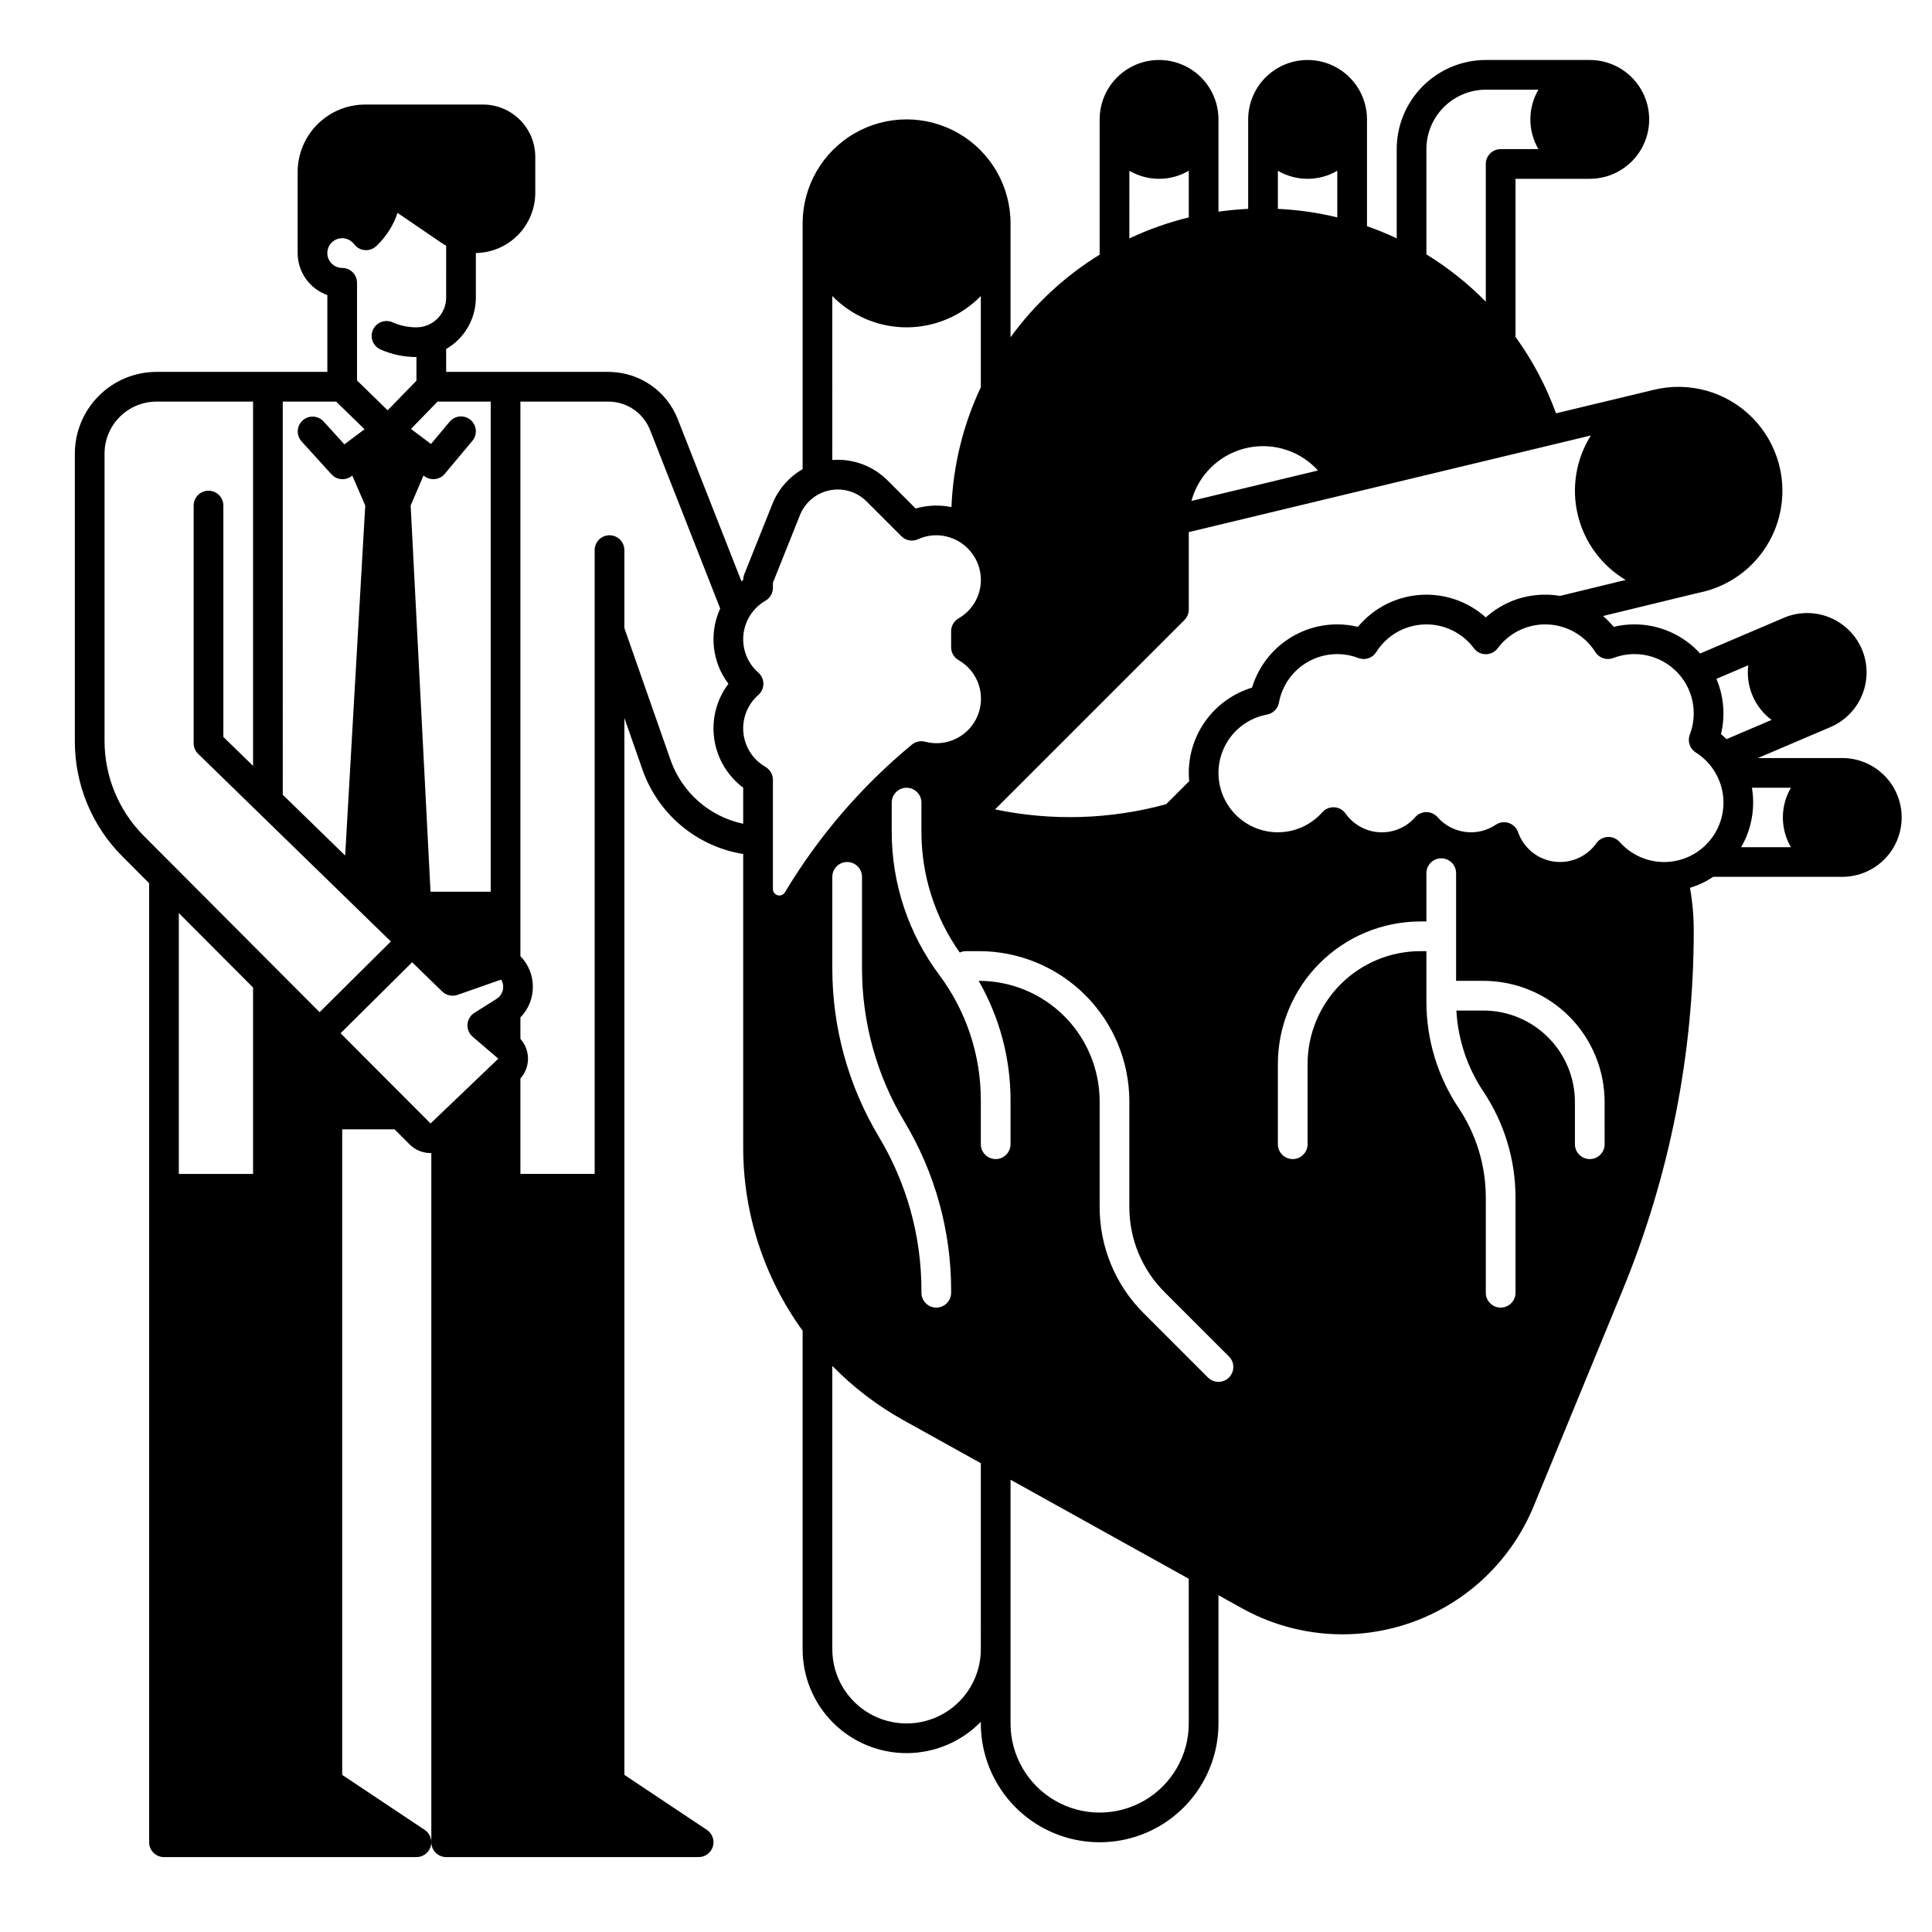 <?xml version="1.0" encoding="UTF-8"?>
<!-- Uploaded to: ICON Repo, www.iconrepo.com, Generator: ICON Repo Mixer Tools -->
<svg fill="#000000" width="800px" height="800px" version="1.1" viewBox="144 144 512 512" xmlns="http://www.w3.org/2000/svg">
 <path d="m632.22 344.89h-22.359l19.242-8.207h-0.004c3.84-1.641 6.867-4.738 8.426-8.613 1.559-3.871 1.516-8.203-0.117-12.043-1.645-3.84-4.742-6.867-8.613-8.426-3.871-1.555-8.203-1.516-12.047 0.121l-22.191 9.465v-0.004c-4.465-4.914-10.797-7.719-17.441-7.719-1.84 0.004-3.676 0.223-5.469 0.656-0.855-1.035-1.801-1.996-2.824-2.871l25.375-6.168c0.812-0.156 1.609-0.352 2.394-0.582l0.168-0.039v-0.008h0.004c9.25-2.789 16.367-10.227 18.746-19.594 2.383-9.367-0.32-19.293-7.117-26.164-6.797-6.871-16.699-9.676-26.09-7.394l-25.938 6.234c-2.625-7.219-6.238-14.035-10.734-20.258v-41.891h19.68c5.625 0 10.82-3 13.633-7.871 2.812-4.871 2.812-10.875 0-15.746-2.812-4.871-8.008-7.871-13.633-7.871h-27.555c-6.262 0.008-12.262 2.496-16.691 6.926-4.426 4.426-6.918 10.43-6.922 16.691v23.645c-2.57-1.207-5.195-2.281-7.875-3.219v-28.301c0-5.625-3-10.82-7.871-13.633-4.871-2.812-10.871-2.812-15.742 0s-7.875 8.008-7.875 13.633v23.715c-2.648 0.125-5.273 0.371-7.871 0.746v-24.461c0-5.625-3-10.82-7.871-13.633-4.871-2.812-10.875-2.812-15.746 0-4.871 2.812-7.871 8.008-7.871 13.633v35.852c-9.227 5.684-17.25 13.121-23.617 21.891v-30.188c0-9.844-5.25-18.941-13.773-23.863-8.523-4.922-19.027-4.922-27.555 0-8.523 4.922-13.773 14.02-13.773 23.863v65.141c-3.641 2.09-6.465 5.352-8.02 9.25l-7.445 18.613v-0.004c-0.184 0.465-0.281 0.961-0.281 1.465v0.02c-0.16 0.117-0.309 0.246-0.465 0.371l-16.879-42.961v-0.004c-1.402-3.59-3.824-6.688-6.973-8.91-3.144-2.223-6.871-3.477-10.723-3.602-0.129-0.016-0.254-0.02-0.383-0.02h-43.297v-6.066c4.863-2.809 7.863-7.996 7.871-13.613v-11.82c4.195-0.062 8.195-1.77 11.141-4.758 2.945-2.984 4.598-7.008 4.606-11.203v-9.531c-0.012-7.648-6.207-13.848-13.855-13.855h-31.242c-4.742 0.004-9.285 1.891-12.637 5.242-3.352 3.352-5.238 7.894-5.242 12.637v21.48c0.004 5 3.156 9.461 7.871 11.133v20.355h-45.266c-5.738 0.008-11.242 2.289-15.297 6.348-4.059 4.059-6.344 9.559-6.352 15.301v76.23c-0.027 11.465 4.519 22.465 12.633 30.566l7.051 7.066v254.15c0 1.043 0.414 2.047 1.152 2.785 0.738 0.738 1.738 1.152 2.781 1.152h66.914c1.734 0 3.262-1.137 3.766-2.797 0.504-1.66-0.141-3.453-1.582-4.414l-21.863-14.578v-171.08h13.875l3.973 3.984c1.477 1.484 3.481 2.312 5.574 2.309 0.066 0 0.133-0.008 0.195-0.012v182.65c0 1.043 0.418 2.047 1.152 2.785 0.738 0.738 1.742 1.152 2.785 1.152h66.914-0.004c1.734 0 3.266-1.137 3.769-2.797 0.504-1.66-0.141-3.453-1.586-4.414l-21.867-14.578v-280.09l4.797 13.703c2.027 5.781 5.578 10.91 10.277 14.844 4.695 3.934 10.367 6.527 16.414 7.508v77.809c0.004 17.426 5.516 34.406 15.746 48.512v84.398c-0.008 7.344 2.922 14.383 8.133 19.555 5.207 5.176 12.27 8.055 19.609 7.996 7.344-0.055 14.359-3.043 19.488-8.293v0.422c0 11.25 6.004 21.645 15.746 27.27 9.742 5.625 21.746 5.625 31.488 0 9.742-5.625 15.742-16.02 15.742-27.27v-33.977l6.25 3.473c13.672 7.594 29.938 8.98 44.699 3.816s26.613-16.391 32.574-30.852l23.586-57.297c12.438-30.215 18.84-62.574 18.844-95.246 0-3.809-0.332-7.609-0.992-11.359 2.184-0.668 4.254-1.648 6.152-2.91h34.199c5.625 0 10.824-3 13.637-7.871 2.812-4.871 2.812-10.875 0-15.746s-8.012-7.871-13.637-7.871zm-66.625-85.484c-3.945 6.277-5.195 13.879-3.457 21.086 1.734 7.207 6.305 13.41 12.676 17.203l-17.387 4.223c-1.297-0.215-2.609-0.324-3.926-0.324-5.816-0.02-11.43 2.129-15.746 6.027-4.769-4.281-11.082-6.434-17.477-5.961-6.394 0.469-12.32 3.523-16.414 8.461-1.789-0.434-3.625-0.652-5.469-0.656-5.066 0-10 1.633-14.066 4.652-4.07 3.019-7.059 7.269-8.527 12.117-4.848 1.469-9.098 4.457-12.117 8.523-3.019 4.07-4.648 9.004-4.648 14.07 0 0.742 0.039 1.477 0.105 2.199l-6.102 6.102v-0.004c-14.789 4.043-30.332 4.512-45.34 1.371l50.184-50.18c0.738-0.738 1.152-1.742 1.152-2.785v-20.516zm-105.85 17.344c1.836-6.769 7.141-12.051 13.918-13.855 6.781-1.805 14.008 0.141 18.965 5.106 0.223 0.223 0.43 0.461 0.641 0.688zm62.266-93.234c0.004-4.176 1.664-8.176 4.617-11.129 2.949-2.953 6.953-4.613 11.125-4.617h13.941c-1.398 2.391-2.133 5.106-2.133 7.871 0 2.769 0.734 5.484 2.133 7.875h-10.004c-2.176 0-3.938 1.762-3.938 3.934v36.508c-4.711-4.812-10-9.027-15.742-12.547zm-39.359 5.742v-0.004c2.387 1.398 5.106 2.133 7.871 2.133s5.484-0.734 7.871-2.133v12.348c-5.164-1.25-10.438-2-15.742-2.246zm-39.359 0-0.004-0.004c2.391 1.398 5.106 2.133 7.875 2.133 2.766 0 5.481-0.734 7.871-2.133v12.367c-5.426 1.316-10.699 3.184-15.746 5.574zm-78.723 33.191c5.176 5.305 12.27 8.297 19.68 8.297s14.508-2.992 19.68-8.297v24.039h0.062c-4.738 10.004-7.406 20.859-7.848 31.914-0.445-0.098-0.895-0.184-1.348-0.242-2.727-0.371-5.496-0.164-8.137 0.598l-7.441-7.441c-3.852-3.863-9.207-5.84-14.648-5.41zm-90.527 27.977v129.89h-15.949l-5.266-102.34 3.406-7.961 0.246 0.184v0.004c1.672 1.254 4.035 0.98 5.379-0.625l7.328-8.758c1.395-1.664 1.176-4.148-0.492-5.543-1.664-1.398-4.148-1.176-5.543 0.488l-4.934 5.894-5.312-3.988 7.055-7.246zm-39.359-43.297c1.246-0.004 2.422 0.59 3.164 1.594 0.652 0.871 1.641 1.434 2.723 1.551 1.086 0.121 2.168-0.215 2.996-0.926 0.211-0.18 0.426-0.395 0.621-0.586 2.348-2.34 4.117-5.195 5.164-8.34l11.527 7.859c0.441 0.301 0.895 0.57 1.359 0.824l-0.004 13.77c-0.004 4.344-3.527 7.867-7.871 7.871-2.168 0.004-4.309-0.441-6.289-1.312-0.961-0.441-2.055-0.48-3.043-0.105-0.988 0.375-1.781 1.133-2.207 2.098-0.422 0.965-0.441 2.062-0.051 3.043 0.391 0.98 1.16 1.762 2.133 2.168 2.981 1.312 6.199 1.988 9.457 1.98v6.273l-7.633 7.84-8.113-7.902v-25.891c0-1.043-0.414-2.043-1.152-2.781-0.738-0.738-1.738-1.152-2.781-1.152-2.176 0-3.938-1.766-3.938-3.938 0-2.176 1.762-3.938 3.938-3.938zm-15.746 43.297h14.145l7.527 7.328-5.336 4-5.555-6.102c-1.469-1.57-3.93-1.672-5.523-0.223-1.594 1.449-1.727 3.906-0.301 5.519l7.961 8.758h0.004c1.363 1.504 3.648 1.719 5.273 0.5l0.223-0.168 3.438 7.938-5.324 92.746-16.531-16.098zm-29.059 122.88-7.84-7.863c-6.594-6.656-10.305-15.641-10.332-25.008v-76.23c0.008-7.606 6.172-13.77 13.773-13.777h25.586v96.531l-7.871-7.664v-61.316c0-2.172-1.762-3.934-3.938-3.934-2.172 0-3.938 1.762-3.938 3.934v62.977c0 1.062 0.43 2.082 1.191 2.82l51.07 49.727-18.879 18.738-38.168-38.277c-0.191-0.246-0.414-0.465-0.656-0.656zm21.188 32.398v49.395h-19.68v-69.137zm48.488 34.637c-0.055 0.051-0.105 0.098-0.16 0.152l-1.293 1.238-23.844-23.91 18.965-18.816 7.969 7.758 0.004-0.004c1.07 1.039 2.637 1.387 4.047 0.895l11.582-4.059c1.039 1.758 0.492 4.027-1.234 5.121l-5.875 3.699c-1.059 0.668-1.738 1.797-1.828 3.043-0.09 1.25 0.418 2.465 1.367 3.277l6.805 5.824zm81.398-78.031c-8.934-1.895-16.23-8.309-19.258-16.926l-12.23-34.934v-20.664c0-2.172-1.762-3.934-3.934-3.934-2.176 0-3.938 1.762-3.938 3.934v165.31h-19.68v-25.297c2.68-2.984 2.68-7.508 0-10.492v-5.672c4.402-4.519 4.402-11.723 0-16.242v-146.97h23.34c0.066 0 0.133 0.008 0.195 0.008h0.004c4.801 0.086 9.074 3.059 10.824 7.531l18.582 47.297v0.004c-1.473 3.211-2.051 6.762-1.664 10.273 0.383 3.512 1.711 6.856 3.844 9.672-3.144 4.168-4.496 9.414-3.762 14.578 0.734 5.168 3.5 9.828 7.676 12.953zm11.051 18.172h0.004c-0.398 0.66-1.188 0.973-1.93 0.77-0.742-0.207-1.254-0.887-1.25-1.656v-28.953c-0.004-1.406-0.754-2.703-1.969-3.406-3.297-1.895-5.477-5.266-5.852-9.051s1.102-7.519 3.965-10.02c0.848-0.75 1.336-1.824 1.336-2.953s-0.488-2.207-1.336-2.953c-2.859-2.504-4.336-6.234-3.961-10.02 0.375-3.785 2.555-7.156 5.852-9.051 1.219-0.699 1.969-2 1.969-3.402v-1.363l7.164-17.91h-0.004c1.352-3.371 4.301-5.84 7.859-6.57 3.555-0.73 7.238 0.375 9.805 2.945l9.219 9.215c1.156 1.156 2.91 1.477 4.402 0.801 2.019-0.922 4.266-1.25 6.465-0.941 5.344 0.762 9.5 5.031 10.125 10.391 0.535 4.664-1.762 9.195-5.84 11.52-1.219 0.703-1.969 2-1.969 3.406v4.25c0 1.406 0.75 2.703 1.969 3.402 5.144 2.938 7.309 9.234 5.062 14.711-2.25 5.481-8.215 8.441-13.938 6.918-1.223-0.32-2.527-0.031-3.5 0.777-13.355 11.043-24.734 24.281-33.645 39.148zm24.934 64.832c-8.09-13.488-12.367-28.922-12.367-44.652v-24.281c0-2.176 1.762-3.938 3.938-3.938 2.172 0 3.934 1.762 3.934 3.938v24.281c0 14.305 3.891 28.34 11.25 40.605 8.09 13.488 12.367 28.926 12.367 44.656v0.664c0 2.176-1.762 3.938-3.938 3.938-2.172 0-3.934-1.762-3.934-3.938v-0.664c0-14.305-3.891-28.34-11.25-40.605zm26.992 135.74c0 7.031-3.75 13.527-9.84 17.043s-13.59 3.516-19.68 0c-6.09-3.516-9.84-10.012-9.84-17.043v-75.078c5.57 5.695 11.938 10.555 18.902 14.426l20.457 11.363zm55.105 19.68c0 8.438-4.5 16.234-11.809 20.453-7.309 4.219-16.309 4.219-23.617 0-7.305-4.219-11.809-12.016-11.809-20.453v-64.594l47.23 26.246zm10.656-91.68c-1.539 1.535-4.031 1.535-5.566 0l-17.035-17.035c-7.496-7.457-11.699-17.602-11.672-28.176v-27.938c0-8.477-3.371-16.609-9.367-22.605-5.996-5.996-14.125-9.363-22.605-9.367h-0.09c5.512 9.582 8.422 20.438 8.445 31.488v11.809c0 2.176-1.762 3.938-3.934 3.938-2.176 0-3.938-1.762-3.938-3.938v-11.809c-0.023-11.918-3.887-23.512-11.02-33.062-8.152-10.914-12.566-24.164-12.594-37.785v-7.871c0-2.176 1.762-3.938 3.934-3.938 2.176 0 3.938 1.762 3.938 3.938v7.871c0.027 11.414 3.574 22.539 10.156 31.859 0.516-0.242 1.082-0.367 1.652-0.371h3.453-0.004c10.57 0 20.703 4.199 28.176 11.672 7.473 7.469 11.668 17.605 11.668 28.172v27.938c-0.02 8.484 3.352 16.625 9.367 22.609l17.035 17.035c0.738 0.738 1.152 1.738 1.152 2.781 0 1.047-0.414 2.047-1.152 2.785zm99.551-61.824c0 2.176-1.762 3.938-3.934 3.938-2.176 0-3.938-1.762-3.938-3.938v-11.168c0-6.434-2.555-12.602-7.106-17.152-4.547-4.547-10.715-7.106-17.148-7.106h-7.16c0.414 7.656 2.879 15.059 7.137 21.434 5.574 8.344 8.543 18.152 8.535 28.184v25.168c0 2.176-1.766 3.938-3.938 3.938-2.176 0-3.938-1.762-3.938-3.938v-25.168c0.008-8.477-2.5-16.766-7.211-23.812-5.57-8.344-8.543-18.152-8.531-28.188v-13.359h-1.555c-7.938 0-15.551 3.152-21.168 8.766-5.613 5.617-8.766 13.23-8.766 21.168v21.234c0 2.176-1.762 3.938-3.938 3.938-2.172 0-3.934-1.762-3.934-3.938v-21.234c0-10.027 3.981-19.641 11.07-26.73 7.094-7.094 16.707-11.074 26.734-11.074h1.555v-12.793c0-2.172 1.762-3.938 3.934-3.938 2.176 0 3.938 1.766 3.938 3.938v28.535h7.234c8.52 0 16.691 3.387 22.719 9.41 6.023 6.023 9.406 14.195 9.406 22.719zm15.742-74.785h0.004c-4.504-0.008-8.789-1.945-11.773-5.32-0.746-0.844-1.82-1.324-2.945-1.324h-0.211c-1.199 0.066-2.305 0.672-3 1.652-2.547 3.606-6.894 5.488-11.266 4.871-4.375-0.613-8.035-3.621-9.488-7.789-0.402-1.152-1.316-2.051-2.473-2.438-1.156-0.383-2.426-0.211-3.438 0.469-4.918 3.305-11.527 2.445-15.43-2.012-0.75-0.848-1.824-1.332-2.953-1.332s-2.207 0.484-2.953 1.332c-2.375 2.719-5.871 4.191-9.473 4.004-3.606-0.191-6.926-2.023-9.004-4.973-0.695-0.98-1.801-1.586-3-1.652-1.199-0.062-2.359 0.422-3.156 1.32-3.367 3.809-8.371 5.758-13.426 5.227-5.059-0.531-9.547-3.473-12.051-7.898-2.508-4.426-2.719-9.789-0.566-14.398 2.148-4.609 6.391-7.894 11.391-8.82 1.605-0.297 2.859-1.551 3.156-3.156 0.84-4.59 3.684-8.57 7.754-10.855 4.07-2.285 8.945-2.641 13.305-0.965 1.75 0.664 3.723 0.008 4.723-1.574 2.758-4.387 7.5-7.129 12.68-7.332 5.176-0.203 10.121 2.16 13.211 6.32 0.742 0.992 1.91 1.574 3.148 1.574 1.238 0 2.406-0.582 3.148-1.574 3.094-4.16 8.035-6.523 13.215-6.32 5.176 0.203 9.922 2.945 12.676 7.332 1.004 1.582 2.977 2.238 4.727 1.574 3.801-1.461 8.02-1.387 11.766 0.203 3.75 1.59 6.731 4.574 8.324 8.32 1.59 3.75 1.66 7.969 0.203 11.77-0.664 1.75-0.008 3.723 1.574 4.723 3.875 2.441 6.496 6.449 7.176 10.98s-0.652 9.133-3.644 12.605c-2.988 3.469-7.344 5.461-11.926 5.457zm15.09-33.891h0.004c1.176-4.887 0.754-10.023-1.207-14.652l8.438-3.598c-0.34 2.742 0.055 5.527 1.137 8.074 1.086 2.543 2.82 4.754 5.035 6.41l-11.941 5.094c-0.469-0.457-0.953-0.902-1.461-1.328zm18.531 29.957h-13.18c2.086-3.586 3.18-7.66 3.176-11.809 0-1.32-0.105-2.637-0.324-3.938h10.332c-1.395 2.391-2.133 5.106-2.133 7.871 0 2.769 0.738 5.484 2.133 7.875z"/>
</svg>